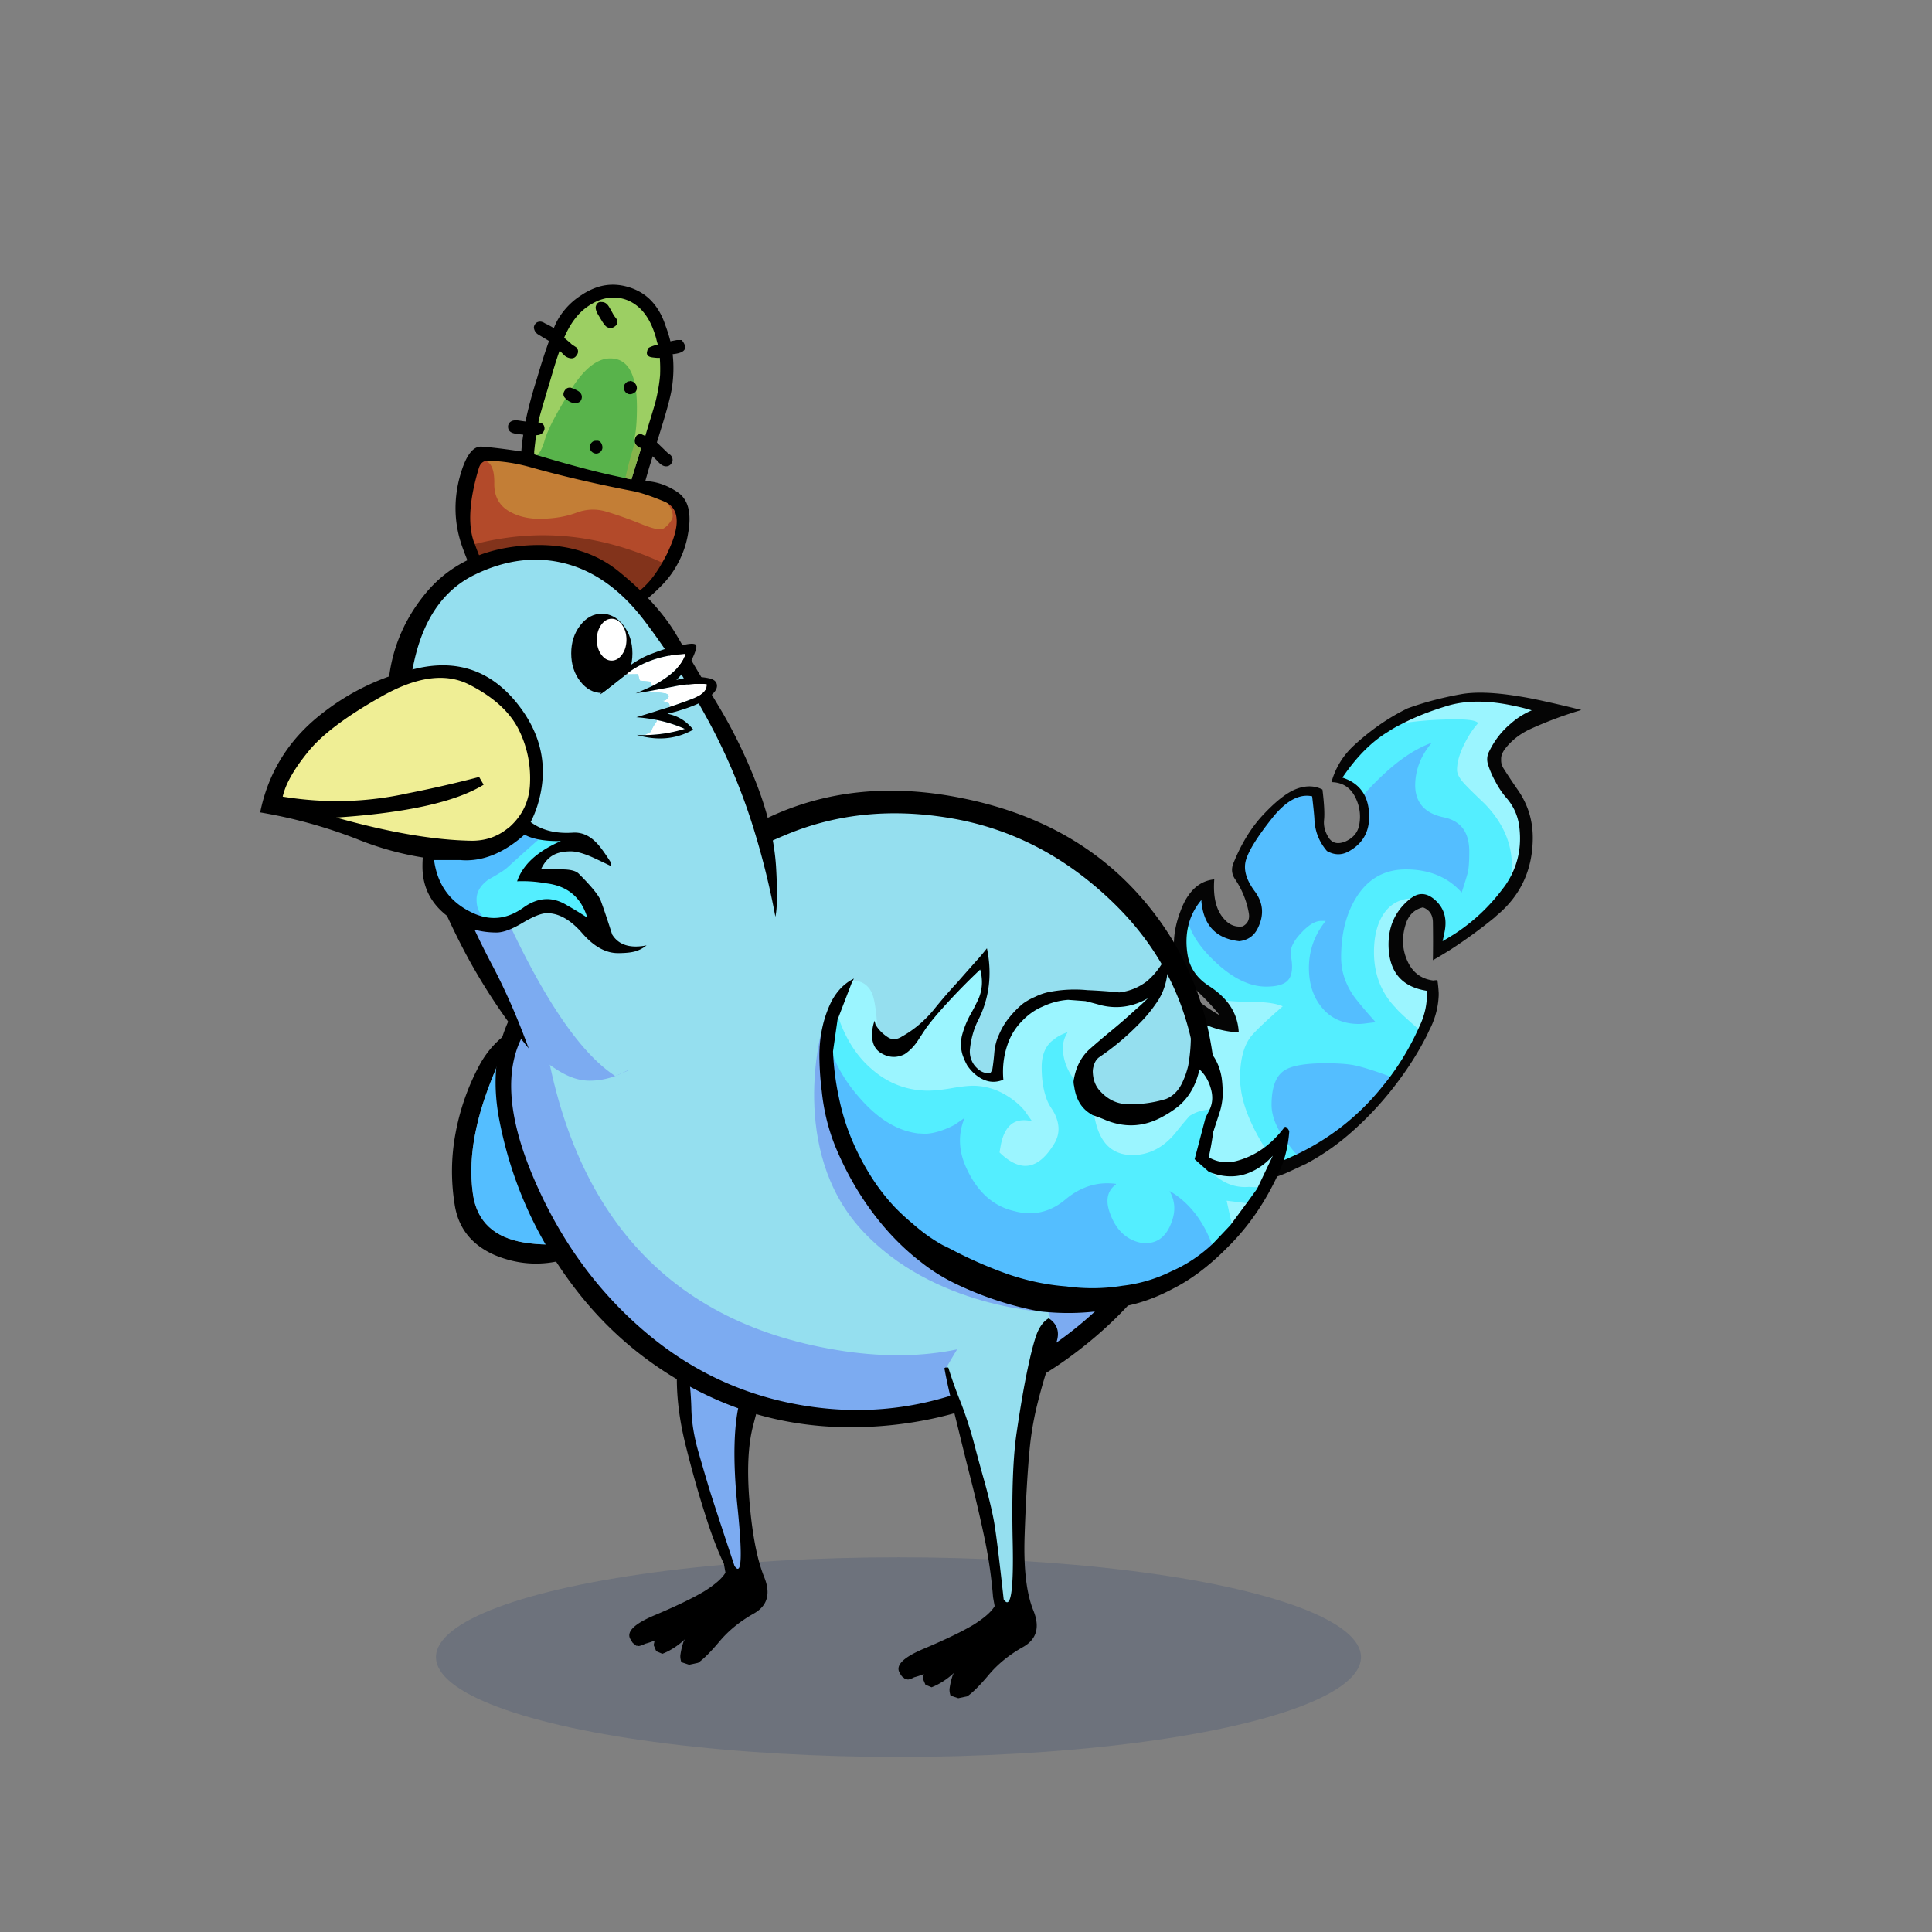 <?xml version="1.0" encoding="utf-8"?>
<svg xmlns="http://www.w3.org/2000/svg" x="0" y="0" version="1.1" viewBox="0 0 300 300" xml:space="preserve">
<rect x="0" y="0" width="300" height="300" fill="#808080" stroke="none"/>
<style type="text/css">
.color__skin{fill:#95DFEF;}
.color__skinDark{fill:#7cabf1;}
.color__skinLight{fill:#bbeffa;}
.color__beak{fill:#efee95;}
</style>
<ellipse cx="139.516" cy="257.319" rx="71.817" ry="15.5" opacity="0.15" fill="#002268"/>
<g id="Birb_Group">
<g id="Left_Wing">
<path d="M78.65 162.3c.4-.867.75-1.583 1.05-2.15l-.25-.15c-2.067 1.3-3.717 3.067-4.95 5.3a36.224 36.224 0 0 0-3.75 10.6c-.7 3.667-.75 7.383-.15 11.15.567 3.667 2.65 6.283 6.25 7.85 3.533 1.467 7.133 1.7 10.8.7 3.467-.9 6.267-2.75 8.4-5.55-.467.267-1.017.583-1.65.95-3.933 2.033-8.25 2.683-12.95 1.95-4.7-.767-7.367-3.25-8-7.45-.467-3.2-.3-6.617.5-10.25.767-3.633 2.333-7.95 4.7-12.95z"/>
<path d="M79.7 160.15c-.3.567-.65 1.283-1.05 2.15-2.367 5-3.933 9.317-4.7 12.95-.8 3.633-.967 7.05-.5 10.25.633 4.2 3.3 6.683 8 7.45 4.7.733 9.017.083 12.95-1.95.633-.367 1.183-.683 1.65-.95 6.733-21.167 1.283-31.133-16.35-29.9z" fill="#54BEFF"/>
</g>
<g id="Leg2">
<path d="M114.554 244.102c-.421 0-.714-.36-.922-.675-2.035-6.085-3.413-10.282-3.91-11.877a409.602 409.602 0 0 1-1.752-5.959c-.71-2.466-1.086-4.831-1.12-7.032-.065-2.129-.249-4.107-.543-5.876a47.647 47.647 0 0 0-1.334-5.383.498.498 0 0 1 .105-.48c4.169-4.68 9.383-7.227 15.494-7.567h.001c.248 0 .444.147.507.358a.5.5 0 0 1-.233.576 1.752 1.752 0 0 0-.782.901c-.688 1.802-1.354 4.001-1.979 6.532a863.927 863.927 0 0 1-2.603 9.613c-1.079 3.788-1.225 9.512-.436 17.015.773 7.623.474 9.125.034 9.612a.706.706 0 0 1-.527.242z" class="color__skinDark"/>
<path d="M106.8 212.6a47.974 47.974 0 0 0-1.35-5.45H105l-.15.1c0 .1.033.517.1 1.25s.117 2.717.15 5.95c.033 3.233.517 6.667 1.45 10.3.9 3.6 1.85 6.967 2.85 10.1.967 3.133 1.967 5.783 3 7.95l.25 1.4c-.5.867-1.6 1.833-3.3 2.9-1.733 1.033-4.25 2.25-7.55 3.65-3.3 1.367-4.6 2.633-3.9 3.8.067.133.15.267.25.4a.66.66 0 0 0 .3.3c.1.1.217.2.35.3.133 0 .267.017.4.05.333-.067.65-.183.95-.35.5-.133 1-.3 1.5-.5l-.15.7.4.95.95.4c.267-.1.533-.217.8-.35a11.692 11.692 0 0 0 2.75-1.95c-.1.133-.183.267-.25.4-.233.667-.4 1.367-.5 2.1-.033.333.017.7.15 1.1l1.2.4 1.4-.3c.833-.567 1.95-1.683 3.35-3.35 1.4-1.667 3.167-3.1 5.3-4.3s2.667-3.1 1.6-5.7c-1.067-2.633-1.817-6.45-2.25-11.45s-.25-9.017.55-12.05c.8-3.067 1.583-6.017 2.35-8.85.733-2.867 1.7-5.917 2.9-9.15.6-1.633.217-2.917-1.15-3.85-.167.067-.317.15-.45.25-.467.267-.8.65-1 1.15-.7 1.833-1.367 4.033-2 6.6a872.81 872.81 0 0 1-2.6 9.6c-1.1 3.867-1.25 9.6-.45 17.2.767 7.567.6 10.517-.5 8.85-2.1-6.333-3.383-10.25-3.85-11.75-.467-1.533-1.05-3.517-1.75-5.95s-1.067-4.733-1.1-6.9c-.067-2.166-.25-4.15-.55-5.95z"/>
</g>
<g id="Body_Group">
<g id="Tail">
<g id="Tail_Inner">
<path d="M201.003 179.485a16.254 16.254 0 0 1-1.114-1.366c-1.882-2.354-2.839-4.565-2.839-6.568 0-2.791.703-4.68 2.088-5.616 1.177-.83 3.356-1.234 6.662-1.234 1.934 0 3.444.103 4.488.304 1.337.268 3.282.876 5.782 1.81l.25.094-.16.214c-.402.535-.819 1.07-1.255 1.605a38.247 38.247 0 0 1-13.67 10.805l-.133.063-.099-.111zM211 159.4c-2.586 0-4.641-.934-6.106-2.774-1.355-1.662-2.044-3.79-2.044-6.326 0-2.532.74-4.85 2.202-6.896-.784.046-1.71.646-2.754 1.782-1.149 1.213-1.637 2.28-1.451 3.174.378 1.961.175 3.366-.603 4.179-.678.714-1.87 1.062-3.645 1.062-2.742 0-5.599-1.433-8.489-4.257-1.879-1.813-3.157-3.638-3.799-5.426l-.02-.054.013-.057c.339-1.524 1.042-2.932 2.092-4.185l.354-.422v.55c0 .287.032.593.097.911.49 3.204 2.33 4.932 5.625 5.291 1.228-.159 2.108-.777 2.648-1.889 1.007-2.014.85-3.842-.479-5.591-1.369-1.849-1.816-3.558-1.331-5.082.472-1.484 1.813-3.625 3.984-6.364 1.902-2.431 3.796-3.664 5.627-3.664.29 0 .583.031.871.092l.141.03.016.143c.199 1.724.317 2.906.351 3.512.066 1.85.706 3.49 1.902 4.881.512.271 1.073.432 1.615.432.483 0 .968-.127 1.439-.378 2.181-1.172 3.21-2.961 3.144-5.468-.032-1.325-.325-2.453-.87-3.352l-.077-.127.1-.11c2.3-2.533 4.481-4.512 6.485-5.881 1.675-1.139 3.325-1.956 4.906-2.427l.731-.218-.531.549c-1.954 2.02-2.961 4.329-2.993 6.863 0 2.513 1.322 4.02 4.042 4.603 2.891.584 4.357 2.518 4.357 5.745 0 1.599-.084 2.711-.256 3.398-.133.499-.478 1.614-1.054 3.413l-.111.348-.233-.281c-2.05-2.473-4.941-3.727-8.596-3.727-3.178 0-5.66 1.415-7.38 4.205-1.506 2.424-2.27 5.467-2.27 9.045 0 2.146.693 4.175 2.061 6.032.754.983 1.878 2.308 3.338 3.935l.483.483h-.482c-.16 0-.368.017-.625.048-.232.033-.518.067-.855.102-.664.097-1.195.148-1.57.148z" fill="#54BEFF"/>
<path d="M186.259 183.125c-1.67 0-3.382-.127-5.088-.377-.308-.183-.479-.355-.593-.546a39.392 39.392 0 0 1-4.371-10.352 38.472 38.472 0 0 1-1.357-11.156 27.15 27.15 0 0 1 2.721-10.982l.181-.372.18.373a19.619 19.619 0 0 0 5.246 6.683c2.787 2.273 5.8 3.516 8.959 3.693-.138-1.819-.839-3.435-2.084-4.805l-.373-.411.55.078c.918.132 2.608.215 5.024.248 1.854.034 3.329.31 4.384.82l.272.132-.229.198c-2.546 2.216-4.238 3.808-5.029 4.729-1.128 1.354-1.701 3.516-1.701 6.421 0 .389.032.816.098 1.271.263 2.499 1.397 5.433 3.374 8.726a26.841 26.841 0 0 0 1.986 3.03l.163.211-.249.098a33.04 33.04 0 0 1-12.064 2.29zm33.762-23.023a69.475 69.475 0 0 1-3.06-2.758 6.052 6.052 0 0 1-.467-.521c-2.347-2.377-3.544-5.401-3.544-8.974 0-2.596.551-4.704 1.636-6.264 1.134-1.615 2.734-2.451 4.76-2.486l.678-.011-.863.578c-2.452 1.937-3.57 4.604-3.311 7.918.294 3.527 2.169 5.513 5.731 6.068l.155.023.013.157c.034.409.034.824 0 1.233-.066 1.277-.375 2.579-.914 3.86l-.612 1.347-.202-.17zm14.083-23.541c.163-.815.246-1.576.246-2.261 0-3.036-1.161-5.902-3.45-8.518a15.8 15.8 0 0 0-.741-.79c-1.418-1.351-2.368-2.286-2.903-2.854-.945-.979-1.405-1.826-1.405-2.587 0-1.259.411-2.703 1.223-4.291.557-1.114 1.181-2.087 1.857-2.894-.38-.137-1.177-.266-2.83-.266-3.008 0-5.924.218-8.668.647l-.125-.375c2.069-1.101 4.503-2.082 7.234-2.915 1.494-.47 3.163-.708 4.959-.708 1.79 0 3.756.237 5.844.705.834.167 1.698.388 2.564.654l.519.159-.498.215a11.818 11.818 0 0 0-3.196 2.016 12.802 12.802 0 0 0-3.303 4.238c-.346.661-.391 1.329-.142 2.046a14.17 14.17 0 0 0 1.086 2.467 13.113 13.113 0 0 0 1.776 2.617c1.157 1.361 1.829 2.979 1.999 4.813.303 2.895-.262 5.594-1.677 8.019l-.369-.137z" fill="#9BF5FF"/>
<path d="M198.092 180.772c-.667-.866-1.345-1.9-2.016-3.072-2.004-3.34-3.157-6.328-3.426-8.879a9.528 9.528 0 0 1-.101-1.32c0-3.001.604-5.248 1.797-6.679.78-.91 2.406-2.445 4.836-4.567-.979-.405-2.302-.625-3.937-.654-2.432-.033-4.139-.118-5.074-.252l-.071-.011-.048-.053c-.687-.751-1.53-1.446-2.51-2.065-1.809-1.194-2.914-2.769-3.289-4.681-.304-1.689-.286-3.281.052-4.734l.153-.662.229.64c.62 1.729 1.865 3.503 3.7 5.273 2.814 2.75 5.577 4.144 8.211 4.144 1.636 0 2.765-.315 3.354-.938.684-.714.852-2 .5-3.824-.213-1.027.309-2.214 1.551-3.526 1.182-1.286 2.211-1.912 3.146-1.912h.704l-.245.321c-1.565 2.054-2.359 4.402-2.359 6.979 0 2.441.657 4.484 1.955 6.075 1.388 1.742 3.337 2.625 5.795 2.625.355 0 .867-.05 1.521-.147.34-.033.621-.067.852-.101a5.16 5.16 0 0 1 .241-.026c-1.426-1.59-2.492-2.852-3.223-3.803-1.421-1.931-2.141-4.04-2.141-6.272 0-3.654.784-6.768 2.33-9.255 1.797-2.916 4.395-4.395 7.72-4.395 3.642 0 6.556 1.21 8.669 3.598.509-1.592.816-2.591.938-3.049.161-.644.243-1.755.243-3.299 0-3.053-1.321-4.804-4.039-5.354-2.894-.62-4.36-2.301-4.36-4.996.031-2.407.9-4.614 2.587-6.571-1.32.477-2.688 1.193-4.074 2.136-1.978 1.352-4.136 3.31-6.414 5.819l-.179.197-.14-.226c-.671-1.086-1.728-1.865-3.141-2.314l-.255-.081.149-.222c2.172-3.208 4.564-5.617 7.112-7.159a17.956 17.956 0 0 1 1.914-1.108c2.824-.452 5.761-.671 8.789-.671 1.757 0 2.823.142 3.262.434l.19.127-.151.172c-.72.817-1.383 1.83-1.972 3.007-.782 1.533-1.179 2.915-1.179 4.11 0 .644.436 1.421 1.294 2.312.532.565 1.478 1.495 2.894 2.844.273.273.526.543.763.813 2.355 2.691 3.55 5.646 3.55 8.782 0 .711-.086 1.499-.254 2.339a10.636 10.636 0 0 1-.989 1.484 29.447 29.447 0 0 1-7.497 7.044c-.639.403-1.273.788-1.909 1.156l-.409.236.114-.458a23.13 23.13 0 0 0 .347-1.636c.357-2.008-.192-3.565-1.678-4.76-.568-.447-1.135-.675-1.685-.675-.441 0-.889.147-1.331.437l-.048.032-.058.001c-1.891.032-3.385.811-4.439 2.315-1.037 1.491-1.563 3.522-1.563 6.035 0 3.463 1.158 6.394 3.442 8.709.143.178.288.339.448.499.887.854 1.91 1.777 3.039 2.739l.115.099-.063.138a41.13 41.13 0 0 1-4.171 7.085l-.089.122-.143-.053c-2.479-.926-4.403-1.529-5.719-1.792-1.019-.196-2.503-.296-4.411-.296-3.175 0-5.34.392-6.435 1.163-1.271.859-1.915 2.638-1.915 5.287 0 1.91.927 4.038 2.756 6.325.366.499.732.947 1.092 1.34l.187.203-1.352.613-1.945.865-.094-.126z" fill="#54EEFF"/>
<path d="M239.85 108.9c-1.467-.333-2.85-.6-4.15-.8-3.7-.6-6.65-.7-8.85-.3-2.967.533-5.733 1.267-8.3 2.2a33.328 33.328 0 0 0-5.7 3.55c-.867.667-1.7 1.367-2.5 2.1-1.767 1.6-2.967 3.533-3.6 5.8 1.667.033 2.883.783 3.65 2.25.733 1.4.95 2.883.65 4.45-.233 1.133-.933 1.967-2.1 2.5-1.2.5-2.083.3-2.65-.6-.567-.9-.8-1.817-.7-2.75.1-.967.017-2.533-.25-4.7-1.167-.6-2.467-.65-3.9-.15-1.433.5-3.133 1.783-5.1 3.85-1.967 2.033-3.583 4.633-4.85 7.8-.333.867-.233 1.683.3 2.45a13.575 13.575 0 0 1 2.1 5.15c.2 1-.117 1.717-.95 2.15-1.167.167-2.167-.267-3-1.3-1.133-1.333-1.6-3.333-1.4-6-1.667.167-3.017 1.017-4.05 2.55-.1.133-.2.283-.3.45a11.876 11.876 0 0 0-.9 1.95c-1.167 3.033-1.333 5.917-.5 8.65.267.9.733 1.65 1.4 2.25a36.925 36.925 0 0 1 5.2 5.25c-1.9-1.067-3.583-2.317-5.05-3.75-2.2-2.133-4.133-4.567-5.8-7.3-3.033 2.867-4.8 6.383-5.3 10.55-.267 2.4-.333 4.75-.2 7.05.2 2.933.667 5.833 1.4 8.7 1.033 3.967 2.717 7.533 5.05 10.7.367.5.833.85 1.4 1.05 2.333.6 4.7.733 7.1.4 4-.4 7.867-1.35 11.6-2.85a110.66 110.66 0 0 0 2.9-1.35c.033-.033.083-.05.15-.05a36.61 36.61 0 0 0 6.75-4.6c3.1-2.667 5.867-5.7 8.3-9.1a47.501 47.501 0 0 0 3.75-6.1c.167-.333.317-.65.45-.95l.3-.6a12.63 12.63 0 0 0 1.2-4.9v-.35c-.033-.667-.1-1.333-.2-2a4 4 0 0 0-.65.05c-1.8-.233-3.1-1.167-3.9-2.8-.9-1.833-1.033-3.783-.4-5.85.433-1.467 1.333-2.367 2.7-2.7 1 .367 1.517 1.117 1.55 2.25.033 2.067.033 4.05 0 5.95a74.322 74.322 0 0 0 2.75-1.65 76.38 76.38 0 0 0 6.85-5 5.97 5.97 0 0 1 .5-.45c3.467-2.967 5.267-6.767 5.4-11.4.1-2.9-.65-5.517-2.25-7.85-.767-1.1-1.5-2.2-2.2-3.3-.333-.5-.483-.983-.45-1.45-.033-.433.067-.85.3-1.25.067-.133.15-.267.25-.4 1.033-1.367 2.4-2.433 4.1-3.2 2.5-1.133 5.1-2.1 7.8-2.9-1.533-.4-3.433-.85-5.7-1.35m-4.55.75c.833.167 1.683.383 2.55.65a11.968 11.968 0 0 0-3.25 2.05c-1.4 1.167-2.517 2.6-3.35 4.3-.367.7-.417 1.433-.15 2.2.3.9.667 1.733 1.1 2.5.5.967 1.1 1.85 1.8 2.65 1.133 1.333 1.783 2.9 1.95 4.7.3 2.867-.25 5.5-1.65 7.9a11.54 11.54 0 0 1-.95 1.4c-2.1 2.8-4.583 5.133-7.45 7-.633.4-1.267.783-1.9 1.15.133-.533.25-1.083.35-1.65.367-2.067-.217-3.717-1.75-4.95-1.1-.867-2.183-.95-3.25-.25l-.3.2c-2.533 2-3.667 4.7-3.4 8.1.3 3.6 2.267 5.683 5.9 6.25.033.4.033.8 0 1.2-.067 1.267-.367 2.533-.9 3.8l-.5 1.1A40.693 40.693 0 0 1 216 167c-.4.533-.817 1.067-1.25 1.6-3.7 4.633-8.233 8.217-13.6 10.75l-1.1.5-1.8.8c-5.467 2.133-11.15 2.767-17.05 1.9-.2-.133-.35-.283-.45-.45a39.088 39.088 0 0 1-4.35-10.3c-1-3.667-1.45-7.367-1.35-11.1a26.814 26.814 0 0 1 2.7-10.9 19.728 19.728 0 0 0 5.3 6.75c2.9 2.367 6 3.617 9.3 3.75-.1-1.967-.817-3.683-2.15-5.15-.7-.767-1.55-1.467-2.55-2.1-1.767-1.167-2.833-2.683-3.2-4.55-.3-1.667-.283-3.217.05-4.65.333-1.5 1.017-2.867 2.05-4.1 0 .3.033.617.1.95.5 3.267 2.433 5.083 5.8 5.45 1.333-.167 2.283-.833 2.85-2 1.033-2.067.867-4-.5-5.8-1.333-1.8-1.767-3.433-1.3-4.9.467-1.467 1.783-3.567 3.95-6.3 2.167-2.767 4.267-3.933 6.3-3.5.2 1.733.317 2.9.35 3.5.067 1.9.717 3.567 1.95 5 1.133.633 2.233.667 3.3.1 2.233-1.2 3.317-3.083 3.25-5.65-.033-1.367-.333-2.517-.9-3.45-.7-1.133-1.783-1.933-3.25-2.4 2.167-3.2 4.517-5.567 7.05-7.1.6-.4 1.233-.767 1.9-1.1 2.067-1.1 4.467-2.067 7.2-2.9 2.967-.933 6.533-.933 10.7 0z" fill="#050505"/>
</g>
</g>
<g id="Body">
<path d="M133.105 219.945c-2.236 0-4.519-.152-6.787-.453-9.945-1.319-18.882-5.264-26.563-11.726-7.652-6.438-13.649-14.672-17.826-24.474-4.247-9.966-4.68-17.891-1.288-23.556.939-1.577 2.096-3.201 3.438-4.823l1.508-1.825.256 2.354c3.303 30.361 18.264 47.932 44.467 52.222 3.14.519 6.203.781 9.104.781h.004c21.288-.002 36.572-14.248 45.427-42.345l1.948.19c1.112 10.018-1.288 19.246-7.136 27.429-.417.824-.909 1.61-1.462 2.337-5.898 7.92-13.592 14.212-22.86 18.694-7.181 3.448-14.659 5.195-22.23 5.195.001 0 .001 0 0 0z" class="color__skinDark"/>
<path d="M139.419 210.445c-3.012 0-6.186-.271-9.432-.808-27.198-4.453-42.719-22.614-46.131-53.979l-.046-.422.271-.326c3.374-4.056 8.093-8.318 14.027-12.667 7.625-5.652 15.569-10.217 23.606-13.566 5.396-2.249 11.183-3.389 17.2-3.389 3.061 0 6.245.295 9.463.877 9.491 1.729 18.044 6.278 25.422 13.52 7.366 7.23 11.721 16.06 12.943 26.245.013.108.082.543.082.543l-.071.228c-9.147 29.025-25.074 43.744-47.334 43.744-.001 0 .001 0 0 0z" class="color__skin"/>
<path d="M188.05 162.2c-1.567-9.1-5.467-17.033-11.7-23.8-6.833-7.4-15.8-12.217-26.9-14.45-11.1-2.267-21.183-1.25-30.25 3.05-2.7 2.033-6.117 4.333-10.25 6.9a271.82 271.82 0 0 0-21.85 14.95c-8.4 6.267-11.583 14.65-9.55 25.15 1.867 9.567 5.75 18.217 11.65 25.95 5.633 7.4 12.7 13.067 21.2 17s17.817 5.383 27.95 4.35c10.1-1.033 19.2-4.45 27.3-10.25 8.067-5.8 14.133-12.717 18.2-20.75 4.005-7.95 5.555-16.25 4.65-24.9a49.781 49.781 0 0 0-.45-3.2m-2.3 3.85c.015.126.032.243.05.35 1.093 9.836-1.24 18.77-7 26.8-.4.8-.867 1.55-1.4 2.25-5.833 7.833-13.333 13.967-22.5 18.4-9.167 4.4-18.65 5.95-28.45 4.65-9.8-1.3-18.483-5.133-26.05-11.5s-13.417-14.4-17.55-24.1c-4.133-9.7-4.583-17.25-1.35-22.65.918-1.542 2.034-3.109 3.35-4.7 3.337-4.012 7.954-8.179 13.85-12.5 7.6-5.633 15.4-10.117 23.4-13.45 8-3.333 16.7-4.15 26.1-2.45 9.333 1.7 17.633 6.117 24.9 13.25 7.233 7.1 11.45 15.65 12.65 25.65z"/>
</g>
<g id="Head_Group">
<g id="Head_Group_Inner">
<g class="Crown">
<path d="M95.459 93.66c-2.473 0-6.113-.578-10.818-1.716-5.113-1.208-7.974-2.089-8.747-2.697-.735-.603-1.545-2.209-2.481-4.915l-.088-.256.262-.068c3.57-.925 7.182-1.395 10.734-1.395 6.246 0 12.548 1.45 18.734 4.31l.242.112-.127.234c-1.905 3.519-4.296 5.663-7.109 6.373a9.384 9.384 0 0 1-.602.018z" fill="#82331B"/>
<path d="M102.845 87.377c-6.119-2.829-12.351-4.264-18.524-4.264-3.51 0-7.08.464-10.609 1.379l-.188.049-.093-.171a3.718 3.718 0 0 1-.107-.213c-.945-2.788-.676-6.657.787-11.528.33-1.102 1.08-1.333 1.651-1.333.05 0 .224.009.224.009l.057.04c.846.589 1.241 1.803 1.207 3.709-.03 1.752.602 3.006 1.932 3.833 1.284.775 2.817 1.169 4.552 1.169.134 0 .27-.002.407-.007 1.96-.032 3.731-.346 5.269-.933a7.856 7.856 0 0 1 2.67-.483c.729 0 1.466.11 2.191.328 1.593.468 3.367 1.093 5.271 1.857 1.422.583 2.411.879 2.942.879.18 0 .248-.035.269-.05.381-.217.739-.593 1.085-1.132.307-.473.016-1.325-.839-2.465l-.577-.77.879.391c2.342 1.042 2.654 3.559.927 7.479a16.431 16.431 0 0 1-1.064 2.128l-.115.193-.204-.094z" fill="#B34A2A"/>
<path d="M102.486 82.197c-.605 0-1.629-.3-3.13-.916-1.888-.757-3.646-1.377-5.226-1.841a7.13 7.13 0 0 0-2.049-.307c-.825 0-1.665.152-2.496.452-1.588.607-3.417.932-5.431.964-.138.005-.279.007-.419.007-1.828 0-3.447-.418-4.814-1.243-1.474-.917-2.203-2.353-2.17-4.269.031-1.703-.304-2.81-.993-3.291l-.687-.478.836.023c2.11.059 4.25.381 6.359.959 4.798 1.358 10.191 2.619 16.031 3.746 1.211.229 2.893.789 4.999 1.665l.063.026.041.055c1.021 1.36 1.301 2.353.859 3.036-.391.608-.807 1.04-1.237 1.282-.111.083-.294.13-.536.13z" fill="#C37E36"/>
<path d="M95.198 74.095c-3.283-.721-7.428-1.833-12.32-3.306l.055-.489c.17-.012.627-.243 1.178-2.121.443-1.511 1.562-3.734 3.327-6.61l.157-.256.223.202c.042.038.081.077.117.117.042.059.108.14.469.421.317.197.623.304.887.304a.892.892 0 0 0 .28-.044c.274-.057.416-.188.489-.434.078-.259.043-.475-.11-.679-.081-.12-.276-.296-.798-.52l-.598-.249-.522.06.307-.425c2.082-3.262 4.238-4.916 6.411-4.916 3.085 0 4.65 2.725 4.65 8.1 0 1.898-.103 3.395-.304 4.447l-.012.062-.04.049a1.212 1.212 0 0 0-.164.289 1.038 1.038 0 0 0-.036.55l.015.065-.021.064a58.844 58.844 0 0 0-1.494 5.526l-.053.245-2.093-.452zM92.45 68.7c-.132 0-.254.058-.374.177-.186.186-.276.373-.276.573.051.314.212.54.504.672a.761.761 0 0 0 .285.061c.185 0 .359-.085.534-.26.194-.219.227-.487.094-.833-.138-.357-.34-.403-.5-.403a.825.825 0 0 0-.128.01l-.139.003zm5.372-7.738c.131 0 .25-.028.366-.086.396-.185.523-.451.419-.866a.87.87 0 0 0-.672-.592l-.032.032H97.8a.558.558 0 0 0-.458.21c-.168.17-.242.341-.242.54 0 .146.068.316.203.504a.793.793 0 0 0 .416.255h.004c.016.001.058.003.099.003z" fill="#58B34B"/>
<path d="M82.7 70.1c.088-.874.188-1.71.302-2.534l.024-.176.174-.035c.189-.038.323-.055.399-.055.33-.076.557-.262.663-.579.05-.127.047-.274-.003-.452a.546.546 0 0 0-.238-.304c-.041-.027-.144-.078-.452-.116l-.258-.032.042-.257c.034-.203.067-.389.102-.559.137-.584.76-2.715 1.906-6.522.499-1.731.938-3.116 1.304-4.114l.135-.368 1.027 1.027c.107.107.279.206.511.292.146.048.286.075.408.075.259 0 .446-.116.587-.364.147-.182.194-.348.169-.545a.517.517 0 0 0-.276-.414l-.433-.288c-.086-.036-.197-.129-.42-.353l-1.075-.904.072-.17c.947-2.234 2.205-3.902 3.738-4.958 1.392-.958 2.792-1.444 4.164-1.444.688 0 1.382.123 2.062.364 2.306.86 3.922 2.953 4.807 6.22.068.303.148.595.246.886l.093.278-.289.048c-.18.03-.348.076-.498.136-.394.129-.662.238-.812.331-.003.005-.107.121-.185.579-.007.096-.029.372.636.461.381.05.668.076.861.076.126 0 .166-.012.167-.012l.302-.097.037.312c.066.872.083 1.773.05 2.679-.102 1.318-.356 2.795-.757 4.401-.236.811-.669 2.245-1.303 4.313l-.331 1.125-.861-.397a.742.742 0 0 0-.481.186l-.55.491.139-.724c.196-1.021.295-2.486.295-4.353 0-5.114-1.357-7.6-4.15-7.6-1.991 0-4.006 1.576-5.989 4.685l-.083.131s-.175-.017-.186-.017c-.223 0-.435.051-.626.378-.16.274-.163.507-.009.734l.09.133-.084.138c-1.741 2.838-2.842 5.021-3.273 6.489-.483 1.647-.999 2.435-1.622 2.479l-.268.014V70.1zm10.599-22.96c-.196 0-.437.064-.556.567-.022.245.101.614.371 1.064l.6 1c.359.56.54.719.614.764a.908.908 0 0 0 .472.152.83.83 0 0 0 .5-.188c.338-.234.403-.484.226-.838L95.1 49.1a24.591 24.591 0 0 0-.712-1.268c-.261-.462-.565-.683-.938-.683a1.524 1.524 0 0 0-.151-.009z" fill="#9CCF63"/>
<path d="M97.65 44.6c-1.633-.5-3.217-.517-4.75-.05-.933.3-1.817.733-2.65 1.3a10.921 10.921 0 0 0-3.2 3.1c-.4.567-.75 1.233-1.05 2-.433-.267-.9-.517-1.4-.75a1.54 1.54 0 0 0-.6-.25 1.032 1.032 0 0 0-.75.2c-.233.233-.35.483-.35.75.067.433.267.767.6 1l1.75 1.05c-.033.033-.05.083-.05.15-.6 1.667-1.2 3.533-1.8 5.6-.8 2.533-1.4 4.783-1.8 6.75-.3-.033-.65-.083-1.05-.15-.567-.067-.967-.017-1.2.15-.233.133-.383.35-.45.65-.033.333.033.6.2.8.2.267.65.433 1.35.5l.8.1a29.458 29.458 0 0 0-.3 2.6c-2.657-.398-4.723-.648-6.2-.75-1.444-.065-2.611 1.685-3.5 5.25-.763 3.231-.68 6.381.25 9.45.107.356.224.706.35 1.05 1.242 3.404 2.193 5.304 2.85 5.7.694.436 1.661.803 2.9 1.1 1.266.322 3.583.955 6.95 1.9 3.404.949 7.354 1.549 11.85 1.8 2.156-.982 4.306-2.582 6.45-4.8 1-1.037 1.816-2.171 2.45-3.4a14.5 14.5 0 0 0 1.55-4.6c.565-3.106.032-5.223-1.6-6.35-1.604-1.094-3.288-1.678-5.05-1.75l.6-2.1c.159-.5.342-1.084.55-1.75l.8.8c.367.433.733.683 1.1.75.5.067.867-.133 1.1-.6a.87.87 0 0 0 .05-.65 1.05 1.05 0 0 0-.35-.55l-.35-.25-1.7-1.65c.3-.967.633-2.05 1-3.25.667-2.2 1.1-3.867 1.3-5 .3-1.867.35-3.683.15-5.45 1.983-.197 2.449-.93 1.4-2.2h-.75c-.367.067-.7.133-1 .2-.2-.8-.45-1.6-.75-2.4-.433-1.333-1.017-2.45-1.75-3.35-1-1.267-2.317-2.15-3.95-2.65m-9.1 8.65-.95-.8c.933-2.2 2.15-3.817 3.65-4.85 2.033-1.4 4.033-1.75 6-1.05 2.233.833 3.783 2.85 4.65 6.05.067.3.15.6.25.9-.2.033-.383.083-.55.15-.4.13-.683.247-.85.35-.134.109-.234.359-.3.75-.034.42.249.67.85.75.636.084 1.019.101 1.15.05.067.867.083 1.75.05 2.65-.1 1.3-.35 2.75-.75 4.35-.233.8-.667 2.233-1.3 4.3l-.25.85-.65-.3c-.279 0-.513.083-.7.25a1.414 1.414 0 0 0-.2.35 1.305 1.305 0 0 0-.05.7c.015.079.032.145.05.2.133.233.35.433.65.6l.25.1-1.5 4.85c-.318-.068-.635-.135-.95-.2-.618-.135-1.235-.268-1.85-.4-3.291-.722-7.391-1.822-12.3-3.3v-.45c.087-.845.187-1.679.3-2.5.167-.033.283-.05.35-.05.467-.1.767-.35.9-.75.067-.167.067-.367 0-.6a.798.798 0 0 0-.35-.45c-.1-.067-.283-.117-.55-.15.033-.2.067-.383.1-.55.133-.567.767-2.733 1.9-6.5.5-1.733.933-3.1 1.3-4.1l.75.75c.133.133.333.25.6.35.6.2 1.033.067 1.3-.4.167-.2.233-.433.2-.7s-.167-.467-.4-.6l-.45-.3c-.033 0-.15-.1-.35-.3M104 85.05a15.94 15.94 0 0 1-1.05 2.1c-1.879 3.471-4.196 5.554-6.95 6.25-2.47.092-6.237-.474-11.3-1.7-5.032-1.188-7.915-2.071-8.65-2.65-.688-.565-1.489-2.165-2.4-4.8a3.324 3.324 0 0 1-.1-.2c-.922-2.724-.655-6.507.8-11.35.245-.819.762-1.202 1.55-1.15 2.099.058 4.199.374 6.3.95 4.826 1.366 10.176 2.616 16.05 3.75 1.199.226 2.849.776 4.95 1.65 2.202.979 2.469 3.362.8 7.15M88.65 60.2a.416.416 0 0 0-.1 0c-.382-.04-.682.126-.9.5-.209.359-.209.692 0 1 .036.032.069.066.1.1.033.067.2.217.5.45.533.333 1 .433 1.4.3.333-.067.55-.267.65-.6a.962.962 0 0 0-.15-.9c-.133-.2-.433-.4-.9-.6l-.6-.25m8.45.65c.133.167.317.283.55.35.233.033.45 0 .65-.1.5-.233.683-.617.55-1.15-.167-.467-.5-.733-1-.8l-.05.05c-.267 0-.483.1-.65.3-.2.2-.3.433-.3.7 0 .2.083.417.25.65m-5.2 7.85c-.233.233-.35.483-.35.75.067.433.283.733.65.9.4.167.767.083 1.1-.25.267-.3.317-.667.15-1.1-.167-.433-.467-.617-.9-.55h-.1c-.2 0-.383.083-.55.25m1.55-21.8c-.5-.067-.817.183-.95.75-.033.333.1.75.4 1.25l.6 1c.3.467.533.75.7.85.433.267.85.25 1.25-.05.433-.3.533-.683.3-1.15l-.45-.6c-.3-.567-.533-.983-.7-1.25-.3-.533-.683-.8-1.15-.8z"/>
<path d="m99.55 69.6-.25-.1c-.3-.167-.517-.367-.65-.6a1.613 1.613 0 0 1-.05-.2 58.517 58.517 0 0 0-1.5 5.55c.315.065.632.132.95.2l1.5-4.85z" fill="#86B34B"/>
</g>
<g id="Head">
<path d="M91.577 167.806c-3.228 0-5.784-2.026-9.261-4.832l-.216-.174-.095-.261c-1.71-4.67-4.42-8.33-6.39-12.073-2.039-3.844-4.004-8.045-5.839-12.483-1.834-4.469-3.761-9.792-5.727-15.822-2.014-6.178-2.258-12.782-.726-19.628l.124-.552 1.792-.597.312.957c11.58 35.531 21.899 56.657 30.672 62.791l1.471 1.028-1.648.71a11.267 11.267 0 0 1-4.469.936z" class="color__skinDark"/>
<path d="M95.077 166.77c-9.184-6.421-19.365-26.985-31.115-62.853l-1.014.338.375-1.718c.05-.227.102-.452.156-.674 1.591-6.617 4.918-11.182 9.889-13.564 3.281-1.584 6.569-2.388 9.769-2.388 1.698 0 3.405.227 5.072.674 4.767 1.288 9.053 4.421 12.74 9.314 3.58 4.717 7.006 10.111 10.183 16.028a94.396 94.396 0 0 1 6.824 16.377c1.438 4.649 1.547 9.158 2.383 13.709l.062.337-.158.304c-5.774 11.138-13.219 19.388-24.19 24.211l-.515.227-.461-.322z" class="color__skin"/>
<path d="M65.75 92.55c-3.667 4.633-5.517 9.933-5.55 15.9 0 3.933.5 7.817 1.5 11.65a155.58 155.58 0 0 0 3.95 12.9 116.797 116.797 0 0 0 6.75 15.25c2.767 5.133 6 9.983 9.7 14.55-1.733-4.733-3.6-9-5.6-12.8-2.033-3.833-3.967-7.967-5.8-12.4-1.833-4.467-3.733-9.717-5.7-15.75-1.967-6.033-2.2-12.4-.7-19.1.048-.219.098-.436.15-.65 1.526-6.343 4.642-10.643 9.35-12.9 4.833-2.333 9.55-2.883 14.15-1.65 4.567 1.233 8.633 4.217 12.2 8.95 3.567 4.7 6.933 10 10.1 15.9a92.842 92.842 0 0 1 6.75 16.2 119.834 119.834 0 0 1 3.4 13.75c.3-1.3.333-3.917.1-7.85-.267-3.967-1.25-8.167-2.95-12.6-1.733-4.467-3.75-8.6-6.05-12.4a1072.86 1072.86 0 0 1-6.4-10.8c-1.967-3.367-4.967-6.683-9-9.95-4.033-3.3-9.217-4.617-15.55-3.95-6.333.667-11.267 3.25-14.8 7.75z"/>
</g>
<g class="Eye">
<path d="M93.45 95.3c-1.3 0-2.417.6-3.35 1.8s-1.4 2.65-1.4 4.35c0 1.7.467 3.15 1.4 4.35.933 1.2 2.05 1.8 3.35 1.8 1.3 0 2.417-.6 3.35-1.8.933-1.2 1.4-2.65 1.4-4.35 0-1.7-.467-3.15-1.4-4.35s-2.05-1.8-3.35-1.8z"/>
<path d="M96.598 101.629c.452-.634.678-1.4.678-2.299s-.226-1.665-.678-2.299-.993-.951-1.622-.951c-.629 0-1.17.317-1.622.951-.452.634-.678 1.4-.678 2.299s.226 1.665.678 2.299c.452.634.993.951 1.622.951.629 0 1.17-.317 1.622-.951zm5.353 10.165v.271a5.691 5.691 0 0 0-.883 1.566l-.981.512a21.836 21.836 0 0 0 6.244-.964 20.403 20.403 0 0 0-4.38-1.385m-2.877-7.109.262.994 1.765.181.131.693c.436-.221.785-.412 1.046-.572a18.503 18.503 0 0 0 1.765-1.205c1.308-1.064 2.114-2.149 2.419-3.253-3.727.201-6.811 1.265-9.252 3.193l1.864-.031m10.658 1.536c-1.765-.1-3.487.03-5.165.392-.806.161-2.103.402-3.89.723.872.1 1.755.211 2.648.331.153.06.305.131.458.211l.065.271-.131.181a.75.75 0 0 1-.098.181l-.327.241-.458.06 1.013.392.131.271-.098.331c2.506-.843 4.054-1.426 4.642-1.747.916-.543 1.319-1.155 1.21-1.838z" fill="#FFFFFF"/>
<path d="m99.335 105.679-.262-.994-1.863.03a.205.205 0 0 0-.098.09c-2.485 1.968-3.771 2.962-3.858 2.982-.065.02 0-.1.196-.361-1.918 2.209-1.428 4.026 1.471 5.452 1.242.623 2.615 1.054 4.119 1.295l-.131-.06c.153 0 .294.01.425.03h.752l.981-.512c.196-.542.49-1.064.883-1.566v-.271a26.817 26.817 0 0 0-3.139-.422l2.844-.874a97.014 97.014 0 0 1 2.223-.693l.098-.331-.131-.271-1.013-.392.458-.06.327-.241a.715.715 0 0 0 .098-.181l.131-.181-.065-.271a4.669 4.669 0 0 0-.458-.211 138.68 138.68 0 0 0-2.648-.331c-.588.1-1.242.211-1.962.331 1.024-.442 1.863-.813 2.517-1.115l-.131-.693-1.764-.179z" class="color__skin"/>
<path d="M110.059 105.317a8.655 8.655 0 0 0-2.288-.181c-.959.06-1.874.211-2.746.452 1.199-1.205 2.06-2.39 2.583-3.555.523-1.165.654-1.817.392-1.958-.283-.161-.839-.151-1.667.03-.85.161-1.547.291-2.092.392-.545.12-1.569.462-3.073 1.024s-2.975 1.446-4.414 2.651c-1.438 1.185-2.408 2.099-2.91 2.741-.153.201-.283.372-.392.512-.196.261-.262.382-.196.361.087-.02 1.373-1.014 3.858-2.982a.205.205 0 0 1 .098-.09c2.441-1.928 5.525-2.992 9.252-3.193-.305 1.105-1.112 2.189-2.419 3.253-.458.361-1.046.763-1.765 1.205-.262.161-.61.351-1.046.572-.654.301-1.493.673-2.517 1.115.719-.12 1.373-.231 1.962-.331 1.787-.321 3.084-.562 3.89-.723 1.678-.361 3.4-.492 5.165-.392.109.683-.294 1.295-1.21 1.838-.588.321-2.136.904-4.642 1.747-.676.201-1.417.432-2.223.693l-2.844.874c1.068.08 2.114.221 3.139.422 1.526.301 2.986.763 4.381 1.386a21.836 21.836 0 0 1-6.244.964h-.752a2.815 2.815 0 0 0-.425-.03l.131.06c.196.04.403.09.621.151 2.899.683 5.558.341 7.977-1.024a5.339 5.339 0 0 0-.654-.723c-.915-.904-2.038-1.486-3.367-1.747l1.308-.331c1.46-.422 2.659-.853 3.596-1.295.915-.462 1.635-.954 2.158-1.476.523-.522.73-1.014.621-1.476-.113-.484-.527-.795-1.246-.936z"/>
</g>
<g id="Beak">
<path d="M91.09 142.667a55.311 55.311 0 0 0-3.188-1.943c-.987-.604-1.982-.908-2.964-.908-1.176 0-2.377.437-3.571 1.296-1.512 1.083-3.08 1.632-4.659 1.632-.68 0-1.374-.102-2.063-.303-.721-.644-1.045-1.568-1.045-2.792 0-1.295.685-2.443 2.034-3.413 1.499-.833 2.445-1.43 2.832-1.785 2.346-2.128 3.962-3.576 4.804-4.304l.076-.065.098.021c.902.199 1.988.299 3.226.299l.428-.004.083.383c-3.463 1.511-5.679 3.48-6.592 5.855a20.504 20.504 0 0 1 4.147.314c3.425.373 5.668 2.22 6.656 5.489l.159.527-.461-.299z" fill="#54EEFF"/>
<path d="M74.646 142.442a8.689 8.689 0 0 1-1.126-.409c-3.651-1.623-5.777-4.468-6.317-8.457l-.031-.227h4.279c.325.028.631.042.937.042 2.983 0 5.988-1.326 8.93-3.941l.107-.095.125.071c.514.291 1.15.52 1.893.678l.393.084-.304.263c-.84.726-2.454 2.171-4.796 4.297-.415.38-1.359.978-2.887 1.827-1.221.877-1.849 1.916-1.849 3.075 0 1.109.281 1.935.837 2.454l-.191.338z" fill="#54BEFF"/>
<path d="M73.147 130.75c-5.756-.1-12.822-1.313-21.001-3.607l.041-.392c10.742-.718 18.357-2.39 22.642-4.969l-.525-.9a187.122 187.122 0 0 1-11.015 2.515 51.129 51.129 0 0 1-10.959 1.195 52.65 52.65 0 0 1-8.461-.694l-.209-.034.046-.207c.438-1.955 1.747-4.287 3.89-6.932 2.105-2.673 5.96-5.6 11.457-8.698 3.439-1.971 6.574-2.971 9.316-2.971 1.644 0 3.182.359 4.573 1.067 3.687 1.877 6.273 4.194 7.687 6.886 1.377 2.687 2.006 5.597 1.872 8.651-.101 2.708-1.166 5.009-3.164 6.839a4.862 4.862 0 0 1-.473.368c-1.579 1.249-3.454 1.886-5.561 1.886-.002-.002-.156-.003-.156-.003z" class="color__beak"/>
<path d="M91.09 142.667a55.311 55.311 0 0 0-3.188-1.943c-.987-.604-1.982-.908-2.964-.908-1.176 0-2.377.437-3.571 1.296-1.512 1.083-3.08 1.632-4.659 1.632-.68 0-1.374-.102-2.063-.303-.721-.644-1.045-1.568-1.045-2.792 0-1.295.685-2.443 2.034-3.413 1.499-.833 2.445-1.43 2.832-1.785 2.346-2.128 3.962-3.576 4.804-4.304l.076-.065.098.021c.902.199 1.988.299 3.226.299l.428-.004.083.383c-3.463 1.511-5.679 3.48-6.592 5.855a20.504 20.504 0 0 1 4.147.314c3.425.373 5.668 2.22 6.656 5.489l.159.527-.461-.299z" fill="#54EEFF"/>
<path d="M74.646 142.442a8.689 8.689 0 0 1-1.126-.409c-3.651-1.623-5.777-4.468-6.317-8.457l-.031-.227h4.279c.325.028.631.042.937.042 2.983 0 5.988-1.326 8.93-3.941l.107-.095.125.071c.514.291 1.15.52 1.893.678l.393.084-.304.263c-.84.726-2.454 2.171-4.796 4.297-.415.38-1.359.978-2.887 1.827-1.221.877-1.849 1.916-1.849 3.075 0 1.109.281 1.935.837 2.454l-.191.338z" fill="#54BEFF"/>
<path d="M80.2 109.1c-4.1-5.033-9.333-6.783-15.7-5.25-5.5 1.267-10.483 3.7-14.95 7.3-4.867 3.933-7.917 8.933-9.15 15a75.734 75.734 0 0 1 15.05 4.15 47.113 47.113 0 0 0 10.2 2.85c-.033.452-.05.918-.05 1.4 0 3.133 1.267 5.683 3.8 7.65 2.233 1.733 4.8 2.6 7.7 2.6 1.033 0 2.383-.5 4.05-1.5s2.933-1.5 3.8-1.5c1.833 0 3.65 1.033 5.45 3.1s3.65 3.1 5.55 3.1c1.1 0 1.967-.083 2.6-.25.633-.167 1.25-.483 1.85-.95-2.567.5-4.35-.067-5.35-1.7-.733-2.3-1.317-4.033-1.75-5.2-.3-.833-1.433-2.233-3.4-4.2-.433-.467-1.317-.7-2.65-.7H84c.467-1 1.067-1.717 1.8-2.15.7-.433 1.65-.65 2.85-.65.833 0 1.933.3 3.3.9.733.333 1.717.8 2.95 1.4v-.5c-1.033-1.633-1.833-2.717-2.4-3.25-1.067-1.067-2.267-1.55-3.6-1.45-2.639.168-4.805-.382-6.5-1.65.374-.722.707-1.522 1-2.4 1.867-5.833.8-11.217-3.2-16.15m-7.35-2.8c3.667 1.867 6.2 4.133 7.6 6.8 1.367 2.667 1.983 5.517 1.85 8.55-.1 2.667-1.133 4.9-3.1 6.7a4.613 4.613 0 0 1-.45.35c-1.598 1.264-3.465 1.88-5.6 1.85-5.767-.1-12.75-1.3-20.95-3.6 10.967-.733 18.6-2.433 22.9-5.1l-.7-1.2c-3.7.967-7.417 1.817-11.15 2.55-6.367 1.4-12.817 1.567-19.35.5.433-1.933 1.717-4.217 3.85-6.85 2.1-2.667 5.9-5.55 11.4-8.65 5.467-3.133 10.033-3.767 13.7-1.9m1.85 35.95a8.347 8.347 0 0 1-1.1-.4c-3.6-1.6-5.667-4.367-6.2-8.3h4.05c3.367.3 6.7-1.017 10-3.95.534.303 1.184.536 1.95.7 1.024.226 2.258.326 3.7.3-3.667 1.6-5.933 3.683-6.8 6.25 1.433-.067 2.9.033 4.4.3 3.367.367 5.533 2.15 6.5 5.35a54.825 54.825 0 0 0-3.2-1.95c-2.233-1.367-4.483-1.233-6.75.4-2.122 1.52-4.306 1.953-6.55 1.3z"/>
</g>
</g>
</g>
</g>
<g id="Leg1">
<path d="M156.38 249.048c-.252 0-.486-.179-.739-.561a.255.255 0 0 1-.039-.11c-.728-6.651-1.248-10.799-1.547-12.329-.297-1.549-.749-3.443-1.346-5.633a335.815 335.815 0 0 1-1.801-6.602 62.294 62.294 0 0 0-1.941-5.923 67.207 67.207 0 0 1-1.956-5.467.254.254 0 0 1 .022-.198c4.764-8.361 8.537-12.427 11.535-12.427 1.877 0 3.396 1.621 4.518 4.818a.252.252 0 0 1-.113.301c-.713.402-1.299 1.168-1.74 2.274-.427 1.149-.911 3.006-1.438 5.51-.53 2.516-1.084 5.724-1.647 9.534-.596 3.803-.813 9.575-.647 17.158.167 7.653-.339 9.075-.733 9.479a.534.534 0 0 1-.388.176z" class="color__skin"/>
<path d="M161 207.1c-.433 1.167-.917 3.017-1.45 5.55-.533 2.533-1.083 5.717-1.65 9.55-.6 3.833-.817 9.567-.65 17.2s-.3 10.617-1.4 8.95c-.733-6.7-1.25-10.817-1.55-12.35-.3-1.567-.75-3.45-1.35-5.65a336.852 336.852 0 0 1-1.8-6.6 62.38 62.38 0 0 0-1.95-5.95 66.742 66.742 0 0 1-1.95-5.45h-.45l-.15.1c0 .1.017.2.05.3.3 1.7.933 4.467 1.9 8.3a827.94 827.94 0 0 0 2.4 9.65c.7 2.8 1.35 5.633 1.95 8.5a72.542 72.542 0 0 1 1.25 8.8l.25 1.4c-.5.867-1.6 1.833-3.3 2.9-1.733 1.033-4.25 2.25-7.55 3.65-3.3 1.367-4.6 2.633-3.9 3.8.067.133.15.267.25.4a.66.66 0 0 0 .3.3c.1.1.217.2.35.3.133 0 .267.017.4.05.333-.067.65-.183.95-.35.5-.133 1-.3 1.5-.5l-.15.7.4.95.95.4c.267-.1.533-.217.8-.35a11.692 11.692 0 0 0 2.75-1.95c-.1.133-.183.267-.25.4-.233.667-.4 1.367-.5 2.1-.033.333.017.7.15 1.1l1.2.4 1.4-.3c.833-.567 1.95-1.683 3.35-3.35s3.167-3.1 5.3-4.3 2.667-3.1 1.6-5.7c-1.067-2.633-1.517-6.483-1.35-11.55s.417-9.45.75-13.15c.2-2.267.567-4.533 1.1-6.8a89.071 89.071 0 0 1 3.05-10c.6-1.633.217-2.917-1.15-3.85-.767.434-1.384 1.234-1.85 2.4z"/>
</g>
<g id="Right_Wing">
<path d="M127.599 160.031s-5.154 18.429 6.068 30.81 29.196 12.921 29.196 12.921l-13.64-6.428-16-12.483-4.129-17.739-1.495-7.081z" class="color__skinDark"/>
<path d="m189.83 185.858 4.375.546-3.281 4.437-1.094-4.983zm5.37-1.008c-.44 0-.864-.017-1.271-.051-.185.02-.408.029-.63.029-2.134 0-4.079-.91-5.781-2.706l.276-.403c1.128.46 2.244.693 3.315.693.582 0 1.165-.069 1.731-.205 1.738-.451 3.295-1.435 4.622-2.923l.412.273-2.518 5.292h-.156v.001zm-35.977-3.313c-1.404 0-2.901-.777-4.448-2.31l-.089-.088.017-.123c.067-.505.151-1.011.253-1.516.594-2.691 1.951-4.053 4.034-4.053a4.2 4.2 0 0 1 .193.004l-.537-.758a10.62 10.62 0 0 0-2.328-1.982c-1.524-1.006-3.181-1.547-4.927-1.612l-.261-.005c-.829 0-1.984.135-3.435.401-1.463.238-2.687.359-3.644.359-.124 0-.244-.002-.359-.006-3.244-.102-6.156-1.266-8.657-3.462-2.287-1.95-4.045-4.628-5.221-7.955l-.031-.087 2.345-6.096h.322c1.444.071 2.443.763 2.981 2.055.347.868.598 2.43.769 4.776l-.334.054a6.15 6.15 0 0 0-.167 2.189c.123.92.541 1.58 1.277 2.01.604.353 1.214.531 1.813.531.512 0 1.034-.131 1.55-.389.679-.434 1.328-1.084 1.906-1.919.43-.661.88-1.346 1.347-2.046a38.44 38.44 0 0 1 1.819-2.274 99.861 99.861 0 0 1 6.619-6.87l.299-.282.112.396c.138.484.225.973.259 1.451a6.756 6.756 0 0 1-.727 3.682c-.33.692-.703 1.404-1.106 2.109a14 14 0 0 0-1.274 3.239c-.188.941-.156 1.859.098 2.716.192.575.438 1.133.728 1.648.341.495.73.933 1.144 1.281.887.743 1.794 1.12 2.696 1.12.42 0 .849-.082 1.278-.242a13.277 13.277 0 0 1 .678-5.368 9.724 9.724 0 0 1 2.206-3.642c1.017-1.085 2.156-1.896 3.385-2.407a11.282 11.282 0 0 1 4.026-1.068l2.737.2a81.13 81.13 0 0 1 2.499.657 9.818 9.818 0 0 0 2.258.271c1.645 0 3.259-.452 4.8-1.345l.302.393a32.866 32.866 0 0 1-1.965 1.813 90.765 90.765 0 0 1-3.804 3.303c-1.12.923-2.245 1.88-3.343 2.845-1.279 1.184-2.078 2.8-2.368 4.799l-.083.574-.36-.455c-1.297-1.639-1.954-3.44-1.954-5.355 0-.504.075-.988.225-1.446a4.47 4.47 0 0 0-.905.63 2.509 2.509 0 0 0-.669.616c-.632.79-.95 1.865-.95 3.2 0 1.664.197 3.119.588 4.322.193.646.452 1.212.771 1.688.203.307.391.612.561.917.941 1.884.921 3.647-.055 5.252-1.474 2.43-3.12 3.66-4.894 3.66zm16.611-1.677c-.147 0-.296-.004-.445-.011-3.288-.207-5.301-2.447-5.985-6.659l-.066-.408.393.131c.704.235 1.417.507 2.119.808 1.263.508 2.532.767 3.769.767 1.669 0 3.338-.473 4.958-1.404a16.354 16.354 0 0 0 2.172-1.431c1.642-1.353 2.74-3.257 3.259-5.655l.092-.428.322.297c.898.829 1.528 1.913 1.872 3.221.349 1.289.224 2.495-.373 3.583l-.065.12-.137.009a5.812 5.812 0 0 0-2.686.864 77.158 77.158 0 0 0-2.135 2.591c-1.974 2.393-4.349 3.605-7.064 3.605z" fill="#9BF5FF"/>
<path d="M169.624 200.277a31.03 31.03 0 0 1-4.107-.279c-3.028-.232-6.095-.877-9.098-1.912a66.546 66.546 0 0 1-8.434-3.664 40.385 40.385 0 0 0-1.691-.846c-1.655-.911-3.268-2.065-4.81-3.439a33.699 33.699 0 0 1-2.764-2.563 32.1 32.1 0 0 1-3.631-4.69 39.42 39.42 0 0 1-3.069-5.887 35.235 35.235 0 0 1-2.015-6.598 42.708 42.708 0 0 1-.905-7.139l.484-.097c.918 2.491 2.382 4.87 4.352 7.069 2.748 3.14 5.672 4.911 8.693 5.269h.03c.208 0 .473.017.768.05h.122c1.063 0 2.357-.346 3.847-1.029l.593-.296 2.269-1.582.365.32c-1.389 2.681-1.404 5.482-.046 8.328 1.593 3.445 3.941 5.552 6.981 6.264a8.896 8.896 0 0 0 2.36.336c1.885 0 3.658-.7 5.27-2.082 2.074-1.71 4.341-2.575 6.74-2.575.511 0 1.035.04 1.56.117l.146.021.271.727-.169.109c-1.236.804-1.563 2.034-.998 3.762.832 2.499 2.303 4.008 4.369 4.485.277.047.561.072.827.072 1.748 0 2.936-1.064 3.628-3.255.579-1.735.281-3.327-.91-4.872l.308-.377c3.477 1.688 6.059 4.694 7.675 8.936l.06.155-.121.115c-1.977 1.876-4.188 3.355-6.571 4.398a23.337 23.337 0 0 1-7.673 2.269c-1.541.252-3.127.38-4.706.38z" fill="#54BEFF"/>
<path d="M188.167 193.139c-1.432-3.756-3.636-6.511-6.56-8.203.807 1.422.951 2.93.43 4.493-.755 2.388-2.137 3.601-4.104 3.601a5.49 5.49 0 0 1-.926-.083c-2.262-.521-3.854-2.142-4.745-4.817-.611-1.87-.264-3.29 1.034-4.225l-.029-.078c-.451-.06-.901-.091-1.341-.091-2.28 0-4.44.827-6.418 2.458-1.701 1.458-3.584 2.199-5.592 2.199a9.334 9.334 0 0 1-2.483-.352c-3.188-.746-5.651-2.945-7.311-6.536-1.285-2.693-1.399-5.354-.34-7.922l-1.541 1.072-.631.318c-1.563.717-2.928 1.078-4.063 1.078l-.156-.002a7.566 7.566 0 0 0-.792-.05c-3.178-.374-6.208-2.201-9.038-5.435-2.01-2.245-3.507-4.678-4.446-7.229l-.022-.059.708-4.963.483-.048c1.146 3.243 2.854 5.848 5.077 7.743 2.414 2.12 5.221 3.243 8.346 3.34.111.004.225.006.343.006.93 0 2.127-.118 3.559-.353 1.475-.271 2.661-.408 3.52-.408.098 0 .19.002.28.005 1.838.069 3.58.638 5.178 1.691.913.575 1.738 1.28 2.45 2.095l1.201 1.692-.574-.08a4.842 4.842 0 0 0-.676-.05c-1.843 0-3.002 1.195-3.545 3.655-.091.449-.167.902-.229 1.355 1.418 1.379 2.766 2.078 4.008 2.078 1.587 0 3.089-1.149 4.464-3.417.894-1.469.906-3.024.04-4.759a14.292 14.292 0 0 0-.534-.874 6.736 6.736 0 0 1-.832-1.815c-.404-1.249-.61-2.755-.61-4.472 0-1.452.354-2.632 1.055-3.507.214-.284.472-.524.764-.705.381-.356.927-.691 1.585-.969l.622-.262-.302.604a4.08 4.08 0 0 0-.424 1.839c0 1.8.621 3.497 1.847 5.045l.054.068v.087c0 .245.031.494.092.739.26 1.874 1.046 3.228 2.342 4.05l.495.309.019.112c.65 4.006 2.456 6.047 5.519 6.24.138.006.278.01.418.01 2.559 0 4.804-1.151 6.673-3.42a62.278 62.278 0 0 1 2.206-2.655c.955-.601 1.936-.916 2.971-.984l.436-.029-.695 1.39-1.643 6.254 2.085 1.848c1.619 1.707 3.442 2.565 5.434 2.565.207 0 .417-.009.629-.027.435.032.845.049 1.271.049h.49l-1.825 2.517-3.395-.424.852 3.884-3.014 3.185-.144-.371z" fill="#54EEFF"/>
<path d="M182.9 171.85c1.7-1.4 2.817-3.333 3.35-5.8.867.8 1.467 1.833 1.8 3.1.333 1.233.217 2.367-.35 3.4l-.5 1-1.7 6.45 2.2 1.95c1.8.733 3.533.9 5.2.5 1.8-.467 3.383-1.467 4.75-3l-2.45 5.15-1.45 2-2.7 3.65-2.65 2.8c-1.967 1.867-4.133 3.317-6.5 4.35a22.94 22.94 0 0 1-7.6 2.25c-2.867.467-5.783.5-8.75.1-3.033-.233-6.05-.867-9.05-1.9a66.108 66.108 0 0 1-8.4-3.65c-.567-.3-1.133-.583-1.7-.85-1.633-.9-3.217-2.033-4.75-3.4-.967-.8-1.883-1.65-2.75-2.55a31.586 31.586 0 0 1-3.6-4.65c-1.167-1.833-2.183-3.783-3.05-5.85s-1.533-4.25-2-6.55c-.5-2.333-.8-4.7-.9-7.1l.7-4.9 2.25-5.85.3-.55c-1.667.833-2.933 2.233-3.8 4.2-1.133 2.567-1.65 5.417-1.55 8.55a44.49 44.49 0 0 0 .35 4.7c.333 3.267 1.117 6.333 2.35 9.2 1.533 3.567 3.4 6.817 5.6 9.75 2.2 2.933 4.633 5.433 7.3 7.5a28.539 28.539 0 0 0 5.25 3.35 52.205 52.205 0 0 0 13.15 4.4c4.667.567 9.267.283 13.8-.85 2.367-.5 4.7-1.367 7-2.6 2.867-1.433 5.7-3.567 8.5-6.4 3.3-3.233 6-7.167 8.1-11.8.867-1.9 1.383-4 1.55-6.3a3.302 3.302 0 0 0-.2-.35 1.655 1.655 0 0 1-.2-.25 1.96 1.96 0 0 1-.25-.1c-.1.1-.2.217-.3.35-2.033 2.6-4.483 4.267-7.35 5-1.667.4-3.233.1-4.7-.9l1.9-5.8c.133-.4.267-.817.4-1.25.167-.6.283-1.267.35-2 .033-1-.017-2-.15-3-.2-1.2-.583-2.25-1.15-3.15a26.487 26.487 0 0 0-3.65-4.3 26.408 26.408 0 0 1-.4 5.6c-.2.833-.467 1.617-.8 2.35-.6 1.4-1.483 2.333-2.65 2.8-1.967.6-3.967.867-6 .8-1.6-.033-3-.7-4.2-2-.7-.733-1.083-1.667-1.15-2.8a2.76 2.76 0 0 1 .1-1.05c.167-.667.467-1.15.9-1.45a39.117 39.117 0 0 0 6-5c1-.967 1.917-2.05 2.75-3.25 1.233-1.667 1.867-3.667 1.9-6l-.7-.65a11.443 11.443 0 0 1-2.6 3.15c-1.3.967-2.717 1.533-4.25 1.7a84.33 84.33 0 0 0-4.95-.35 20.604 20.604 0 0 0-6.25.35c-.667.167-1.3.4-1.9.7-.633.267-1.233.6-1.8 1-.833.667-1.6 1.45-2.3 2.35-.567.7-1.05 1.517-1.45 2.45-.4.833-.65 1.767-.75 2.8a34.838 34.838 0 0 1-.3 2.6c-.067.2-.167.4-.3.6-.8.133-1.533-.15-2.2-.85a3.28 3.28 0 0 1-.75-1.15c-.2-.5-.283-1.017-.25-1.55.167-1.733.6-3.283 1.3-4.65 1.733-3.433 2.183-7.15 1.35-11.15-.367.467-.75.933-1.15 1.4a494.776 494.776 0 0 0-3.45 3.9c-1.3 1.4-2.55 2.85-3.75 4.35-1.433 1.7-3.05 3.05-4.85 4.05-.667.433-1.317.517-1.95.25-.467-.267-.9-.6-1.3-1a5.386 5.386 0 0 1-.85-1.1l-.15-.6a6.415 6.415 0 0 0-.35 2.85c.133 1 .6 1.733 1.4 2.2 1.2.7 2.4.75 3.6.15.733-.467 1.4-1.133 2-2 .433-.667.883-1.35 1.35-2.05a38.04 38.04 0 0 1 1.8-2.25 99.05 99.05 0 0 1 6.6-6.85c.133.467.217.933.25 1.4a6.484 6.484 0 0 1-.7 3.55c-.333.7-.7 1.4-1.1 2.1-.567 1.033-1 2.133-1.3 3.3-.2 1-.167 1.95.1 2.85.2.6.45 1.167.75 1.7.367.533.767.983 1.2 1.35 1.433 1.2 2.9 1.483 4.4.85-.167-1.9.05-3.717.65-5.45a9.409 9.409 0 0 1 2.15-3.55c1-1.067 2.1-1.85 3.3-2.35 1.267-.6 2.583-.95 3.95-1.05l2.7.2c.8.2 1.617.417 2.45.65 2.533.6 4.95.233 7.25-1.1a32.818 32.818 0 0 1-1.95 1.8 90.067 90.067 0 0 1-3.8 3.3c-1.133.933-2.25 1.883-3.35 2.85-1.333 1.233-2.15 2.883-2.45 4.95 0 .267.033.533.1.8.267 1.933 1.083 3.333 2.45 4.2l.4.25c.7.233 1.4.5 2.1.8 3.067 1.233 6.05 1.017 8.95-.65.733-.4 1.467-.883 2.2-1.45z"/>
</g>
</g>
<style type="text/css">
@keyframes body-animation {
  0%, 100% {
	transform: translateY(0);
  }
  50% {
	transform: translateY(5px);
  }
}

#Body {
	animation: body-animation 1s cubic-bezier(0.670, 0.350, 0.355, 0.610) infinite;
}

@keyframes body-animation {
  0%, 100% {
	transform: translateY(0);
  }
  50% {
	transform: translateY(5px);
  }
}

#Tail {
	animation: body-animation 1s cubic-bezier(0.670, 0.350, 0.355, 0.610) infinite;
	animation-delay: 0.1s;
}

@keyframes tail-rotate-animation {
  0%, 100% {
	transform: rotateZ(0);
  }
  50% {
	transform: rotateZ(8deg);
  }
}

#Tail_Inner {
	animation: tail-rotate-animation 1s ease-in-out infinite;
	transform-origin: 62.6% 53.6%;
	animation-delay: 0.2s;
}

@keyframes leg-animation {
  0%, 100% {
	transform: scaleY(1);
  }
  50% {
	transform: scaleY(0.93);
  }
}

#Leg1, #Leg2 {
	animation: leg-animation 1s cubic-bezier(0.670, 0.350, 0.355, 0.610) infinite;
	transform-origin: 0% 92%;
}

@keyframes head-animation {
  0%, 100% {
	transform: translateY(0);
  }
  50% {
	transform: translateY(5px);
  }
}

#Head_Group, #Neck, #Neck_Front {
	animation: head-animation 1s cubic-bezier(0.670, 0.350, 0.355, 0.610) infinite;
	transform-origin: center bottom;
	animation-delay: 0.05s;
}

@keyframes head-rotate-animation {
  0%, 100% {
	transform: rotateZ(0);
  }
  50% {
	transform: rotateZ(2deg);
  }
}

#Head_Group_Inner {
	animation: head-rotate-animation 1s cubic-bezier(0.670, 0.350, 0.355, 0.610) infinite;
	transform-origin: 38% 46%;
	animation-delay: 0.5s;
}

@keyframes crown-animation {
  0%, 100% {
	transform: rotateZ(0deg);
  }
  50% {
	transform: rotateZ(-6deg);
  }
}

.Crown {
	animation: crown-animation 1s cubic-bezier(0.670, 0.350, 0.355, 0.610) infinite;
	animation-delay: 0.2s;
	transform-origin: 30% 30%;
}

@keyframes right-wing-animation {
  0%, 100% {
	transform: translateY(0);
  }
  50% {
	transform: translateY(5px);
  }
}

#Right_Wing {
	animation: right-wing-animation 1s cubic-bezier(0.670, 0.350, 0.355, 0.610) infinite;
	animation-delay: 0.1s;
}

@keyframes left-wing-animation {
  0%, 100% {
	transform: translateY(0);
  }
  50% {
	transform: translateY(2.5px);
  }
}

#Left_Wing {
	animation: left-wing-animation 1s cubic-bezier(0.670, 0.350, 0.355, 0.610) infinite;
	animation-delay: 0.1s;
}
</style>
</svg>
